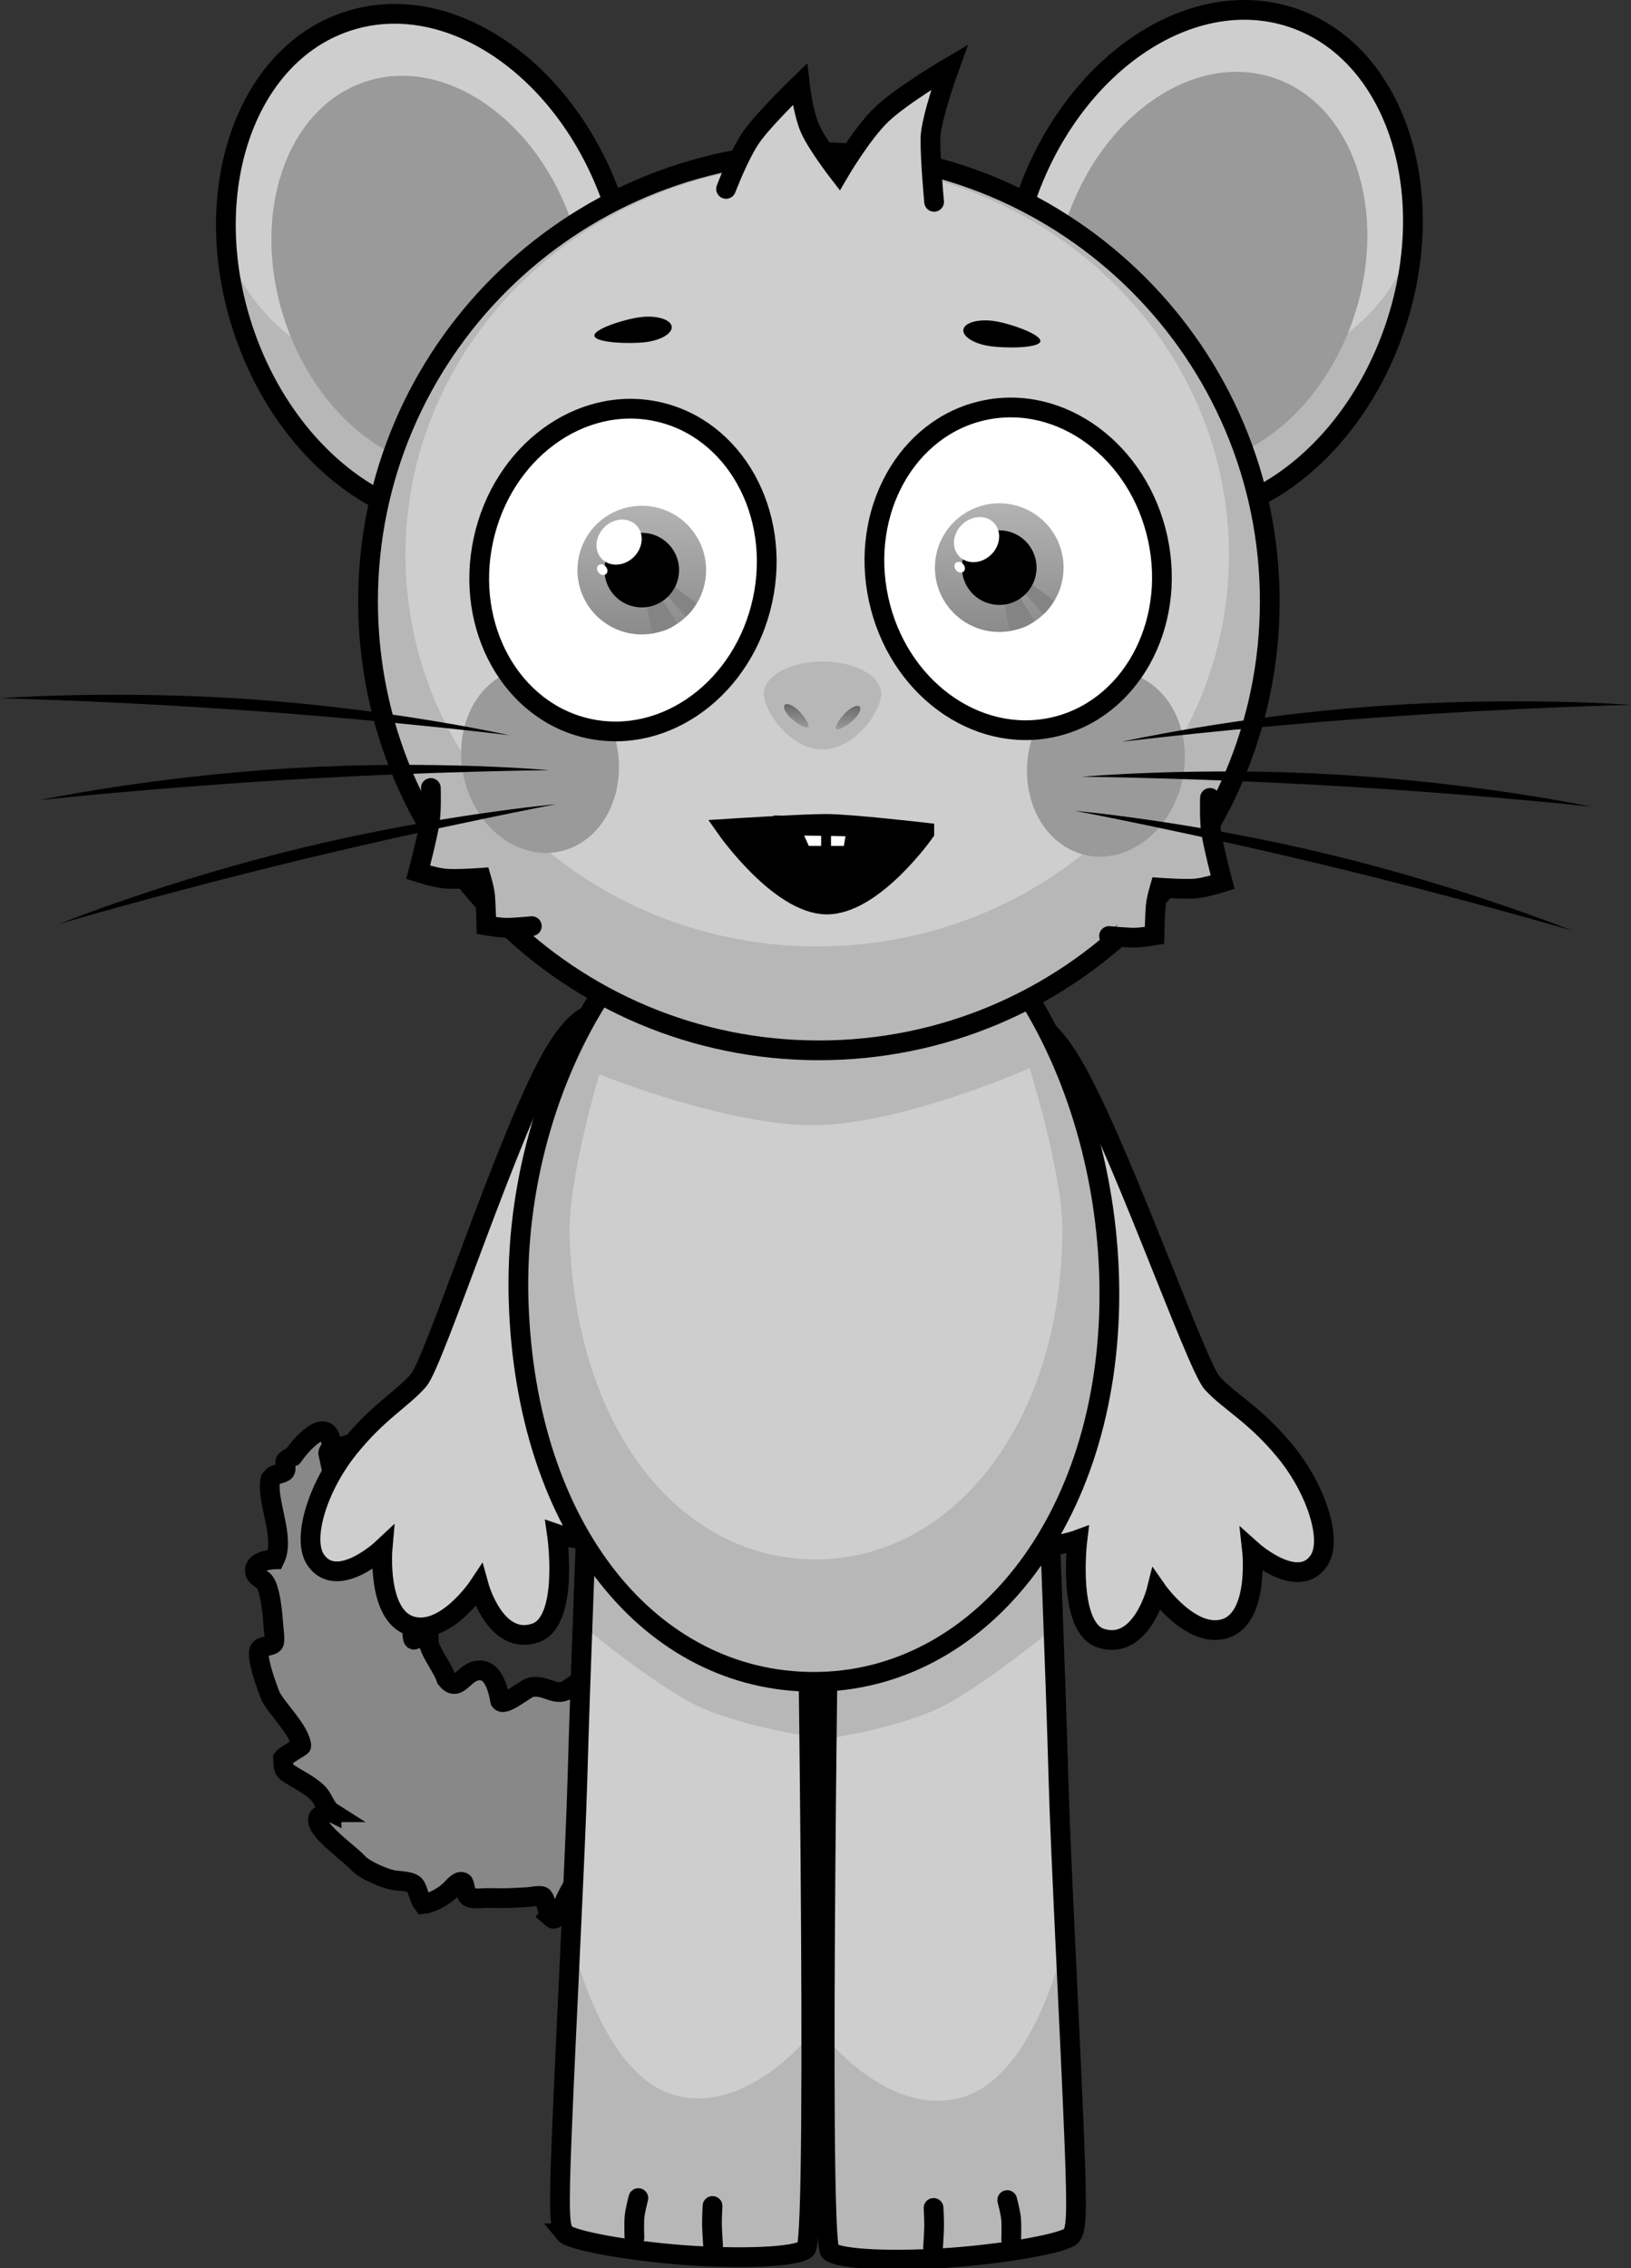 <svg version="1.1" xmlns="http://www.w3.org/2000/svg" xmlns:xlink="http://www.w3.org/1999/xlink" width="206.584" height="287.239" viewBox="0,0,206.584,287.239"><rect x="0" y="0" width="206.584" height="287.239" fill="#333333" stroke="none"/><defs><linearGradient x1="217.781" y1="112.115" x2="217.781" y2="128.408" gradientUnits="userSpaceOnUse" id="color-1"><stop offset="0" stop-color="#b3b3b3"/><stop offset="1" stop-color="#8b8b8b"/></linearGradient><linearGradient x1="263.059" y1="111.801" x2="263.059" y2="128.095" gradientUnits="userSpaceOnUse" id="color-2"><stop offset="0" stop-color="#b3b3b3"/><stop offset="1" stop-color="#8b8b8b"/></linearGradient><linearGradient x1="237.35" y1="137.221" x2="237.35" y2="140.194" gradientUnits="userSpaceOnUse" id="color-3"><stop offset="0" stop-color="#696969"/><stop offset="1" stop-color="#9a9a9a"/></linearGradient><linearGradient x1="243.921" y1="137.45" x2="243.921" y2="140.422" gradientUnits="userSpaceOnUse" id="color-4"><stop offset="0" stop-color="#696969"/><stop offset="1" stop-color="#9a9a9a"/></linearGradient></defs><g transform="translate(-136.494,-48.06)"><g data-paper-data="{&quot;isPaintingLayer&quot;:true}" fill-rule="nonzero" stroke-linejoin="miter" stroke-miterlimit="10" stroke-dasharray="" stroke-dashoffset="0" style="mix-blend-mode: normal"><path d="M173.593,232.504c1.608,-2.292 4.611,-5.096 4.903,-1.375c-0.008,0.389 -0.507,0.713 -0.424,1.09c0.602,-0.888 2.753,-1.121 3.62,-1.578c0.492,-0.26 2.034,-2.071 2.322,-1.974c0.453,0.152 0.47,2.277 0.504,2.681c0.049,0.591 -0.497,3.919 0.032,4.07c1.406,0.4 2.875,-0.186 3.811,-1.174c0.215,-0.227 0.72,-0.924 1.194,-0.478c0.177,0.166 -0.065,0.481 -0.098,0.722c-1.006,3.07 0.232,7.441 -1.929,10.142c-1.341,0.374 0.615,0.152 1.112,0.134l0.285,-0.326c0,-0 0,-0 0,-0c0.042,-0.048 0.102,-0.08 0.17,-0.085c0.138,-0.01 0.257,0.094 0.267,0.231c0.005,0.068 -0.018,0.131 -0.058,0.179l-0.321,0.383l-0.008,-0.007l-0.004,0.004l-0.026,-0.022l-0.023,0.05c-0.098,0.547 -0.413,1.195 -0.57,1.674c-0.661,2.006 0.188,5.309 0.338,7.393c0.011,0.149 -0.013,1.602 0.271,1.481c0.502,-0.214 0.976,-1.413 1.65,-1.023c0.308,0.178 0.123,1.31 0.222,1.619c0.493,1.537 1.659,2.848 2.19,4.364c1.627,2.089 2.279,-1.501 4.632,-1.025c1.471,0.298 1.969,2.57 2.192,3.818c0.545,0.782 3.201,-1.627 3.969,-1.747c2.041,-0.32 3.094,1.461 4.879,0.118c2.789,-2.095 6.273,-3.277 9.043,-5.31c2.565,-1.869 6.184,-3.85 9.121,-5.185c1.864,-0.839 3.859,-1.837 5.749,-2.577l0.19,-0.381c0.037,-0.078 0.115,-0.135 0.208,-0.142c0.138,-0.01 0.257,0.094 0.267,0.231c0.003,0.04 -0.004,0.079 -0.018,0.114l-0.18,0.461l-0.03,-0.012c-0.041,0.286 -0.093,0.572 -0.155,0.859c0.329,-0.755 0.652,-1.512 0.966,-2.273c0,0 0.095,-0.231 0.326,-0.136c0.231,0.095 0.136,0.326 0.136,0.326c-1.144,2.774 -2.41,5.501 -3.626,8.244c-1.412,3.181 -3.349,6.212 -5.024,9.263c-1.313,1.738 -2.6,3.333 -4.006,4.852c-1.08,1.792 -2.207,3.52 -3.885,4.921c-2.272,2.515 -4.533,5.428 -6.323,8.299c-1.251,1.525 -2.342,3.224 -3.22,4.982c-0.423,0.847 -0.606,1.975 -1.379,2.096l0.024,0.326c0,0 0,0 0,0c0.01,0.138 -0.094,0.257 -0.231,0.267c-0.069,0.005 -0.133,-0.018 -0.182,-0.06v0l-0.378,-0.327l0.097,-0.112c-0.528,-0.669 -0.352,-1.495 -0.92,-2.278c-0.2,-0.276 -1.474,-0.002 -1.759,0.017c-1.686,0.111 -3.328,0.186 -5.018,0.124c-0.6,-0.022 -2.13,0.193 -2.626,-0.133c-0.439,-0.288 -0.491,-1.684 -0.703,-1.836c-0.448,-0.322 -1.079,0.385 -1.453,0.79c-0.771,0.835 -2.419,1.825 -3.591,1.951c-0.583,-0.781 -0.599,-1.625 -1.032,-2.314c-0.388,-0.617 -2.038,-0.592 -2.668,-0.7c-1.238,-0.213 -3.761,-1.296 -4.598,-2.214c-1.431,-1.606 -8.17,-5.978 -3.329,-6.406l0.002,0.001l-0,-0.001l0.002,-0c-0.726,-0.461 -1.088,-1.783 -1.704,-2.398c-1.246,-1.245 -2.753,-1.789 -4.013,-2.724c-0.464,-0.344 -0.386,-1.229 -0.42,-1.717c0.252,-0.342 2.321,-1.469 2.31,-1.57c-0.21,-1.948 -2.943,-4.5 -3.87,-6.221c-0.391,-0.935 -1.951,-5.1 -1.413,-5.973c0.304,-0.494 1.427,-0.371 1.782,-0.797c0.208,-0.249 -0.026,-1.961 -0.05,-2.332c-0.083,-1.144 -0.361,-4.875 -1.281,-5.619c-0.296,-0.24 -0.956,-0.547 -1.046,-1.075c-0.218,-1.288 1.699,-1.576 2.518,-1.599c1.352,-2.762 -1.081,-7.272 -0.572,-10.086c0.558,-0.892 1.033,-0.56 1.76,-1.006c0.403,-0.247 -0.017,-1.078 0.18,-1.374c0.155,-0.233 0.523,-0.429 0.917,-0.573zM223.89,266.612c-0.245,0.35 -0.48,0.704 -0.706,1.061c0.695,-0.84 1.377,-1.711 2.068,-2.621c0.346,-0.634 0.705,-1.267 1.068,-1.901c-0.78,1.136 -1.594,2.269 -2.43,3.461z" fill="#888888" stroke="#000000" stroke-width="2.5" stroke-linecap="butt"/><g data-paper-data="{&quot;index&quot;:null}" stroke="#000000" stroke-linecap="butt"><path d="M300.112,50.276c12.977,4.301 18.872,21.745 13.165,38.962c-5.707,17.217 -20.853,27.687 -33.83,23.385c-12.977,-4.301 -18.872,-21.745 -13.165,-38.962c5.707,-17.217 20.853,-27.687 33.83,-23.385z" fill="#cecece" stroke-width="0"/><path d="M266.282,73.661c0.318,-0.961 0.666,-1.9 1.041,-2.817c0.082,12.597 9.727,23.309 22.532,24.464c11.417,1.03 21.722,-5.865 25.477,-16.146c-0.26,3.3 -0.933,6.692 -2.055,10.076c-5.707,17.217 -20.853,27.687 -33.83,23.385c-12.977,-4.301 -18.872,-21.745 -13.165,-38.962z" fill="#b7b7b7" stroke-width="0"/><path d="M300.112,50.276c12.977,4.301 18.872,21.745 13.165,38.962c-5.707,17.217 -20.853,27.687 -33.83,23.385c-12.977,-4.301 -18.872,-21.745 -13.165,-38.962c5.707,-17.217 20.853,-27.687 33.83,-23.385z" fill="none" stroke-width="2.5"/><path d="M271.544,76.048c4.427,-13.356 16.176,-21.477 26.244,-18.141c10.067,3.337 14.639,16.869 10.213,30.224c-4.427,13.356 -16.176,21.477 -26.244,18.141c-10.067,-3.337 -14.639,-16.869 -10.213,-30.224z" fill="#9a9a9a" stroke-width="0"/></g><g stroke="#000000" stroke-linecap="butt"><path d="M214.277,74.161c5.707,17.217 -0.188,34.661 -13.165,38.962c-12.977,4.301 -28.124,-6.168 -33.83,-23.385c-5.707,-17.217 0.188,-34.661 13.165,-38.962c12.977,-4.301 28.124,6.168 33.83,23.385z" fill="#cecece" stroke-width="0"/><path d="M214.277,74.161c5.707,17.217 -0.188,34.661 -13.165,38.962c-12.977,4.301 -28.124,-6.168 -33.83,-23.385c-1.122,-3.384 -1.795,-6.776 -2.055,-10.076c3.755,10.281 14.059,17.175 25.477,16.146c12.805,-1.155 22.45,-11.867 22.532,-24.464c0.375,0.917 0.723,1.857 1.041,2.817z" fill="#b7b7b7" stroke-width="0"/><path d="M214.277,74.161c5.707,17.217 -0.188,34.661 -13.165,38.962c-12.977,4.301 -28.124,-6.168 -33.83,-23.385c-5.707,-17.217 0.188,-34.661 13.165,-38.962c12.977,-4.301 28.124,6.168 33.83,23.385z" fill="none" stroke-width="2.5"/><path d="M209.014,76.548c4.427,13.356 -0.145,26.888 -10.213,30.224c-10.067,3.337 -21.817,-4.785 -26.244,-18.141c-4.427,-13.356 0.145,-26.888 10.213,-30.224c10.067,-3.337 21.817,4.785 26.244,18.141z" fill="#9a9a9a" stroke-width="0"/></g><path d="M264.02,177.321c2.825,-0.739 4.998,0.298 7.82,4.743c5.763,9.078 16.085,38.821 18.189,41.151c2.11,2.337 5.258,3.866 9.108,8.474c4.059,4.858 6.178,11.392 4.415,14.012c-2.649,3.938 -8.473,-1.284 -8.473,-1.284c0,0 0.943,8.505 -3.402,9.893c-4.316,1.379 -8.682,-4.887 -8.682,-4.887c0,0 -1.925,7.71 -7.014,6.127c-4.382,-1.363 -3.025,-12.469 -3.025,-12.469c0,0 -6.366,2.365 -8.462,-1.289c-1.972,-3.437 3.872,-9.093 6.191,-11.947c1.905,-2.344 -9.876,-34.564 -10.322,-43.435c-0.258,-5.129 0.496,-8.263 3.656,-9.09z" data-paper-data="{&quot;index&quot;:null}" fill="#cecece" stroke="#000000" stroke-width="2.5" stroke-linecap="butt"/><path d="M218.327,185.397c-0.242,8.879 -11.283,41.361 -9.325,43.66c2.384,2.8 8.355,8.321 6.463,11.802c-2.012,3.701 -8.43,1.482 -8.43,1.482c0,0 1.611,11.072 -2.739,12.535c-5.052,1.699 -7.153,-5.965 -7.153,-5.965c0,0 -4.222,6.364 -8.568,5.084c-4.375,-1.289 -3.627,-9.812 -3.627,-9.812c0,0 -5.703,5.354 -8.441,1.477c-1.823,-2.58 0.146,-9.16 4.093,-14.11c3.744,-4.695 6.856,-6.296 8.912,-8.68c2.05,-2.378 11.689,-32.349 17.243,-41.557c2.719,-4.508 4.868,-5.595 7.71,-4.92c3.178,0.754 4.003,3.87 3.863,9.004z" data-paper-data="{&quot;index&quot;:null}" fill="#cecece" stroke="#000000" stroke-width="2.5" stroke-linecap="butt"/><g data-paper-data="{&quot;index&quot;:null}" stroke="#000000" stroke-linecap="butt"><path d="M257.327,333.95c-7.121,0.544 -14.455,0.322 -15.701,-0.752c-1.526,-1.316 0,-96.437 0,-96.437h27.632c0,0 0.925,22.972 1.301,36.573c0.266,9.629 1.492,32.695 2.003,45.627c0.4,10.115 0.248,11.473 -0.395,12.262c-0.705,0.864 -7.827,2.191 -14.84,2.727z" fill="#cecece" stroke-width="0"/><path d="M269.769,249.979c0.051,1.377 0.158,4.279 0.158,4.279c0,0 -7.774,6.445 -13.313,9.522c-5.539,3.076 -15.257,4.466 -15.257,4.466l0.269,-31.485h27.632c0,0 0.232,5.759 0.511,13.218z" fill="#b7b7b7" stroke-width="0"/><path d="M257.327,333.95c-7.121,0.544 -14.455,0.322 -15.701,-0.752c-0.445,-0.384 -0.67,-27.289 -0.67,-27.289c0,0 7.801,10.097 16.953,7.896c9.933,-2.389 13.603,-20.718 13.603,-20.718c0,0 0.869,21.303 1.049,25.875c0.4,10.115 0.248,11.473 -0.395,12.262c-0.705,0.864 -7.827,2.191 -14.84,2.727z" fill="#b7b7b7" stroke-width="0"/><path d="M257.327,333.95c-7.121,0.544 -14.455,0.322 -15.701,-0.752c-1.526,-1.316 0,-96.437 0,-96.437h27.632c0,0 0.925,22.972 1.301,36.573c0.266,9.629 1.492,32.695 2.003,45.627c0.4,10.115 0.248,11.473 -0.395,12.262c-0.705,0.864 -7.827,2.191 -14.84,2.727z" fill="none" stroke-width="2.5"/></g><g stroke="#000000" stroke-linecap="butt"><path d="M208.036,330.91c-0.644,-0.789 -0.795,-2.147 -0.395,-12.262c0.511,-12.931 1.737,-35.998 2.003,-45.627c0.376,-13.602 1.301,-36.573 1.301,-36.573h27.632c0,0 1.526,95.12 0,96.437c-1.245,1.074 -8.58,1.296 -15.701,0.752c-7.012,-0.536 -14.134,-1.863 -14.84,-2.727z" fill="#cecece" stroke-width="0"/><path d="M210.945,236.448h27.632l0.269,31.485c0,0 -9.718,-1.39 -15.257,-4.466c-5.539,-3.076 -13.313,-9.522 -13.313,-9.522c0,0 0.107,-2.902 0.158,-4.279c0.279,-7.459 0.511,-13.218 0.511,-13.218z" fill="#b7b7b7" stroke-width="0"/><path d="M208.036,330.91c-0.644,-0.789 -0.795,-2.147 -0.395,-12.262c0.181,-4.572 1.049,-25.875 1.049,-25.875c0,0 3.67,18.329 13.603,20.718c9.152,2.201 16.953,-7.896 16.953,-7.896c0,0 -0.225,26.905 -0.67,27.289c-1.245,1.074 -8.58,1.296 -15.701,0.752c-7.012,-0.536 -14.134,-1.863 -14.84,-2.727z" fill="#b7b7b7" stroke-width="0"/><path d="M208.036,330.91c-0.644,-0.789 -0.795,-2.147 -0.395,-12.262c0.511,-12.931 1.737,-35.998 2.003,-45.627c0.376,-13.602 1.301,-36.573 1.301,-36.573h27.632c0,0 1.526,95.12 0,96.437c-1.245,1.074 -8.58,1.296 -15.701,0.752c-7.012,-0.536 -14.134,-1.863 -14.84,-2.727z" fill="none" stroke-width="2.5"/></g><g stroke="#000000" stroke-linecap="butt"><path d="M277.01,211.944c0,28.943 -16.751,49.117 -37.414,49.117c-20.663,0 -36.497,-19.233 -37.414,-48.176c-0.917,-28.928 16.751,-56.637 37.414,-56.637c20.663,0 37.414,26.753 37.414,55.697z" fill="#b7b7b7" stroke-width="0"/><path d="M271.05,203.702c0,24.66 -13.971,41.848 -31.206,41.848c-17.235,0 -30.441,-16.387 -31.206,-41.047c-0.219,-7.054 3.765,-20.378 3.765,-20.378c0,0 16.282,6.591 27.441,6.434c11.159,-0.157 27.06,-7.225 27.06,-7.225c0,0 4.147,13.257 4.147,20.369z" fill="#cecece" stroke-width="0"/><path d="M277.01,211.944c0,28.943 -16.751,49.117 -37.414,49.117c-20.663,0 -36.497,-19.233 -37.414,-48.176c-0.917,-28.928 16.751,-56.637 37.414,-56.637c20.663,0 37.414,26.753 37.414,55.697z" fill="none" stroke-width="2.5"/></g><g stroke-linecap="butt"><g stroke="#000000"><path d="M297.324,124.21c0,31.409 -25.568,56.872 -57.107,56.872c-31.539,0 -57.107,-25.462 -57.107,-56.872c0,-31.409 25.568,-56.872 57.107,-56.872c31.539,0 57.107,25.462 57.107,56.872z" fill="#b7b7b7" stroke-width="0"/><path d="M292.154,118.335c0,27.386 -23.349,49.587 -52.151,49.587c-28.802,0 -52.151,-22.201 -52.151,-49.587c0,-27.386 23.349,-49.587 52.151,-49.587c28.802,0 52.151,22.201 52.151,49.587z" fill="#cecece" stroke-width="0"/><path d="M297.324,124.21c0,31.409 -25.568,56.872 -57.107,56.872c-31.539,0 -57.107,-25.462 -57.107,-56.872c0,-31.409 25.568,-56.872 57.107,-56.872c31.539,0 57.107,25.462 57.107,56.872z" fill="none" stroke-width="2.5"/></g><path d="M213.578,139.285c2.737,5.866 1.069,12.877 -3.725,15.661c-4.795,2.783 -10.901,0.284 -13.638,-5.581c-2.737,-5.866 -1.069,-12.877 3.725,-15.661c4.795,-2.783 10.901,-0.284 13.638,5.581z" fill="#9a9a9a" stroke="none" stroke-width="0"/><path d="M281.529,134.174c4.795,2.783 6.463,9.795 3.725,15.661c-2.737,5.866 -8.844,8.365 -13.638,5.581c-4.795,-2.783 -6.463,-9.795 -3.725,-15.661c2.737,-5.866 8.844,-8.365 13.638,-5.581z" data-paper-data="{&quot;index&quot;:null}" fill="#9a9a9a" stroke="none" stroke-width="0"/></g><path d="M233.083,124.077c-2.394,11.086 -12.252,18.363 -22.018,16.254c-9.766,-2.109 -15.742,-12.806 -13.348,-23.892c2.394,-11.086 12.252,-18.363 22.018,-16.254c9.766,2.109 15.742,12.806 13.348,23.892z" fill="#ffffff" stroke="#000000" stroke-width="2.5" stroke-linecap="butt"/><g stroke="none" stroke-linecap="butt"><g><path d="M209.634,120.261c0,-4.499 3.647,-8.147 8.147,-8.147c4.499,0 8.147,3.648 8.147,8.147c0,4.499 -3.648,8.147 -8.147,8.147c-4.499,0 -8.147,-3.647 -8.147,-8.147z" fill="url(#color-1)" stroke-width="0.5"/><path d="M219.089,128.27l-0.76,-3.952l1.866,-0.628l2.064,3.34c0,0 -0.848,0.632 -1.537,0.843c-0.675,0.206 -1.632,0.397 -1.632,0.397z" fill="#848484" stroke-width="0"/><path d="M223.371,126.168l-2.598,-2.94l1.014,-0.954l2.924,2.189c0,0 -0.343,0.594 -0.613,0.937c-0.27,0.343 -0.727,0.768 -0.727,0.768z" fill="#848484" stroke-width="0"/></g><path d="M213.056,120.261c0,-2.61 2.116,-4.725 4.725,-4.725c2.61,0 4.725,2.116 4.725,4.725c0,2.61 -2.116,4.725 -4.725,4.725c-2.61,0 -4.725,-2.116 -4.725,-4.725z" fill="#000000" stroke-width="0.5"/><path d="M216.763,118.609c-1.205,1.18 -3.012,1.288 -4.036,0.242c-1.024,-1.046 -0.877,-2.851 0.328,-4.03c1.205,-1.18 3.012,-1.288 4.036,-0.242c1.024,1.046 0.877,2.851 -0.328,4.03z" fill="#ffffff" stroke-width="0"/><path d="M213.268,119.881c0.242,0.326 0.217,0.739 -0.057,0.921c-0.274,0.183 -0.692,0.066 -0.934,-0.26c-0.242,-0.326 -0.217,-0.739 0.057,-0.921c0.274,-0.183 0.692,-0.066 0.934,0.26z" fill="#ffffff" stroke-width="0"/></g><path d="M261.121,100.028c9.766,-2.109 19.624,5.168 22.018,16.254c2.394,11.086 -3.582,21.783 -13.348,23.892c-9.766,2.109 -19.624,-5.168 -22.018,-16.254c-2.394,-11.086 3.582,-21.783 13.348,-23.892z" data-paper-data="{&quot;index&quot;:null}" fill="#ffffff" stroke="#000000" stroke-width="2.5" stroke-linecap="butt"/><g stroke="none" stroke-linecap="butt"><g><path d="M254.913,119.948c0,-4.499 3.648,-8.147 8.147,-8.147c4.499,0 8.147,3.647 8.147,8.147c0,4.499 -3.647,8.147 -8.147,8.147c-4.499,0 -8.147,-3.647 -8.147,-8.147z" fill="url(#color-2)" stroke-width="0.5"/><path d="M264.367,127.957l-0.76,-3.952l1.866,-0.628l2.064,3.34c0,0 -0.848,0.632 -1.537,0.843c-0.675,0.206 -1.632,0.397 -1.632,0.397z" fill="#848484" stroke-width="0"/><path d="M268.649,125.855l-2.598,-2.94l1.014,-0.954l2.924,2.189c0,0 -0.343,0.594 -0.613,0.937c-0.27,0.343 -0.727,0.768 -0.727,0.768z" fill="#848484" stroke-width="0"/></g><path d="M258.334,119.948c0,-2.61 2.116,-4.725 4.725,-4.725c2.61,0 4.725,2.116 4.725,4.725c0,2.61 -2.116,4.725 -4.725,4.725c-2.61,0 -4.725,-2.116 -4.725,-4.725z" fill="#000000" stroke-width="0.5"/><path d="M262.041,118.296c-1.205,1.18 -3.012,1.288 -4.036,0.242c-1.024,-1.046 -0.877,-2.851 0.328,-4.03c1.205,-1.18 3.012,-1.288 4.036,-0.242c1.024,1.046 0.877,2.851 -0.328,4.03z" fill="#ffffff" stroke-width="0"/><path d="M258.546,119.568c0.242,0.326 0.217,0.739 -0.057,0.921c-0.274,0.183 -0.692,0.066 -0.934,-0.26c-0.242,-0.326 -0.217,-0.739 0.057,-0.921c0.274,-0.183 0.692,-0.066 0.934,0.26z" fill="#ffffff" stroke-width="0"/></g><path d="M221.556,89.327c0.225,0.869 -1.208,1.788 -3.201,2.054c-1.993,0.266 -6.339,0.116 -6.565,-0.752c-0.225,-0.869 3.755,-2.128 5.749,-2.394c1.993,-0.266 3.792,0.223 4.017,1.092z" fill="#000000" stroke="none" stroke-width="0" stroke-linecap="butt"/><path d="M262.588,88.747c1.984,0.329 5.923,1.714 5.67,2.575c-0.253,0.861 -4.601,0.872 -6.585,0.543c-1.984,-0.329 -3.387,-1.294 -3.134,-2.155c0.253,-0.861 2.066,-1.293 4.05,-0.964z" data-paper-data="{&quot;index&quot;:null}" fill="#000000" stroke="none" stroke-width="0" stroke-linecap="butt"/><path d="M228.459,71.985c0,0 1.65,-4.373 3.242,-6.633c1.593,-2.259 6.1,-6.618 6.1,-6.618c0,0 0.4,3.592 1.292,5.618c0.893,2.027 3.644,5.588 3.644,5.588c0,0 2.906,-4.98 5.44,-7.398c2.534,-2.418 8.577,-5.976 8.577,-5.976c0,0 -2.371,6.52 -2.409,9.009c-0.039,2.619 0.463,8.047 0.463,8.047" fill="#cecece" stroke="#000000" stroke-width="2.5" stroke-linecap="round"/><path d="M203.854,165.352c0,0 -2.239,0.222 -3.25,0.209c-0.892,-0.011 -2.505,-0.281 -2.505,-0.281c0,0 -0.059,-2.8 -0.18,-3.908c-0.089,-0.816 -0.482,-2.138 -0.482,-2.138c0,0 -3.149,0.226 -4.555,0.103c-1.227,-0.107 -3.418,-0.801 -3.418,-0.801c0,0 1.174,-4.474 1.462,-6.396c0.234,-1.563 0.138,-4.282 0.138,-4.282" fill="#b7b7b7" stroke="#000000" stroke-width="2.5" stroke-linecap="round"/><path d="M289.754,149.109c0,0 -0.096,2.718 0.138,4.282c0.288,1.921 1.462,6.396 1.462,6.396c0,0 -2.191,0.693 -3.418,0.801c-1.406,0.123 -4.555,-0.103 -4.555,-0.103c0,0 -0.393,1.323 -0.482,2.138c-0.121,1.109 -0.18,3.908 -0.18,3.908c0,0 -1.613,0.27 -2.505,0.281c-1.011,0.013 -3.25,-0.209 -3.25,-0.209" data-paper-data="{&quot;index&quot;:null}" fill="#b7b7b7" stroke="#000000" stroke-width="2.5" stroke-linecap="round"/><path d="M248.1,135.902c0,2.249 -3.326,7.071 -7.429,7.071c-4.103,0 -7.429,-4.823 -7.429,-7.071c0,-2.249 3.326,-4.071 7.429,-4.071c4.103,0 7.429,1.823 7.429,4.071z" fill="#b7b7b7" stroke="none" stroke-width="0" stroke-linecap="butt"/><path d="M238.857,140.138c-0.259,0.274 -1.528,-0.506 -2.21,-1.151c-0.682,-0.645 -1.024,-1.39 -0.765,-1.664c0.259,-0.274 1.022,0.027 1.704,0.672c0.682,0.645 1.531,1.869 1.272,2.143z" fill="url(#color-3)" stroke="none" stroke-width="0" stroke-linecap="butt"/><path d="M243.686,138.223c0.682,-0.645 1.445,-0.946 1.704,-0.672c0.259,0.274 -0.083,1.019 -0.765,1.664c-0.682,0.645 -1.951,1.425 -2.21,1.151c-0.259,-0.274 0.59,-1.498 1.272,-2.143z" data-paper-data="{&quot;index&quot;:null}" fill="url(#color-4)" stroke="none" stroke-width="0" stroke-linecap="butt"/><path d="M216.849,331.441c0,0 -0.068,-1.816 0.018,-2.676c0.08,-0.802 0.482,-2.324 0.482,-2.324" fill="none" stroke="#000000" stroke-width="2.5" stroke-linecap="round"/><path d="M264.073,326.691c0,0 0.402,1.522 0.482,2.324c0.086,0.861 0.018,2.676 0.018,2.676" data-paper-data="{&quot;index&quot;:null}" fill="none" stroke="#000000" stroke-width="2.5" stroke-linecap="round"/><path d="M254.74,327.689c0,0 0.083,1.529 0.072,2.331c-0.012,0.861 -0.141,2.673 -0.141,2.673" data-paper-data="{&quot;index&quot;:null}" fill="none" stroke="#000000" stroke-width="2.5" stroke-linecap="round"/><path d="M226.813,332.443c0,0 -0.129,-1.811 -0.141,-2.673c-0.011,-0.803 0.072,-2.331 0.072,-2.331" data-paper-data="{&quot;index&quot;:null}" fill="none" stroke="#000000" stroke-width="2.5" stroke-linecap="round"/><g fill="#000000" stroke="none" stroke-width="0" stroke-linecap="butt"><path d="M168.899,136.671c17.81,1.292 32.092,4.5 32.092,4.5c0,0 -14.386,-1.768 -32.196,-3.059c-17.81,-1.292 -32.301,-1.619 -32.301,-1.619c0,0 14.595,-1.114 32.405,0.178z"/><path d="M173.645,145.333c17.827,-1.047 32.405,0.268 32.405,0.268c0,0 -14.494,0.127 -32.32,1.174c-17.827,1.047 -32.235,2.616 -32.235,2.616c0,0 14.324,-3.011 32.151,-4.058z"/><path d="M144.043,165.058c0,0 13.566,-5.496 30.927,-9.677c17.361,-4.181 31.942,-5.464 31.942,-5.464c0,0 -14.243,2.687 -31.604,6.868c-17.361,4.181 -31.265,8.273 -31.265,8.273z"/></g><g data-paper-data="{&quot;index&quot;:null}" fill="#000000" stroke="none" stroke-width="0" stroke-linecap="butt"><path d="M343.078,137.326c0,0 -14.49,0.327 -32.301,1.619c-17.81,1.292 -32.196,3.059 -32.196,3.059c0,0 14.281,-3.208 32.092,-4.5c17.81,-1.292 32.405,-0.178 32.405,-0.178z"/><path d="M338.078,150.225c0,0 -14.409,-1.569 -32.235,-2.616c-17.827,-1.047 -32.32,-1.174 -32.32,-1.174c0,0 14.578,-1.315 32.405,-0.268c17.827,1.047 32.151,4.058 32.151,4.058z"/><path d="M335.53,165.891c0,0 -13.905,-4.092 -31.265,-8.273c-17.361,-4.181 -31.604,-6.868 -31.604,-6.868c0,0 14.581,1.283 31.942,5.464c17.361,4.181 30.927,9.677 30.927,9.677z"/></g><path d="M253.566,153.493c0,0 -6.508,9.232 -12.441,9.12c-5.933,-0.112 -12.599,-9.593 -12.599,-9.593c0,0 9.555,-0.616 12.599,-0.616c3.044,0 12.441,1.088 12.441,1.088z" fill="#000000" stroke="#000000" stroke-width="2.5" stroke-linecap="butt"/><path d="M238.133,156.441l-1.732,-3.83c0,0 3.571,0.041 4.726,0.06c1.155,0.019 3.935,0.076 3.935,0.076l-0.63,3.694z" fill="#ffffff" stroke="#000000" stroke-width="2.5" stroke-linecap="butt"/><path d="M241.125,155.811v-3.307" fill="none" stroke="#000000" stroke-width="1.25" stroke-linecap="round"/></g></g></svg>